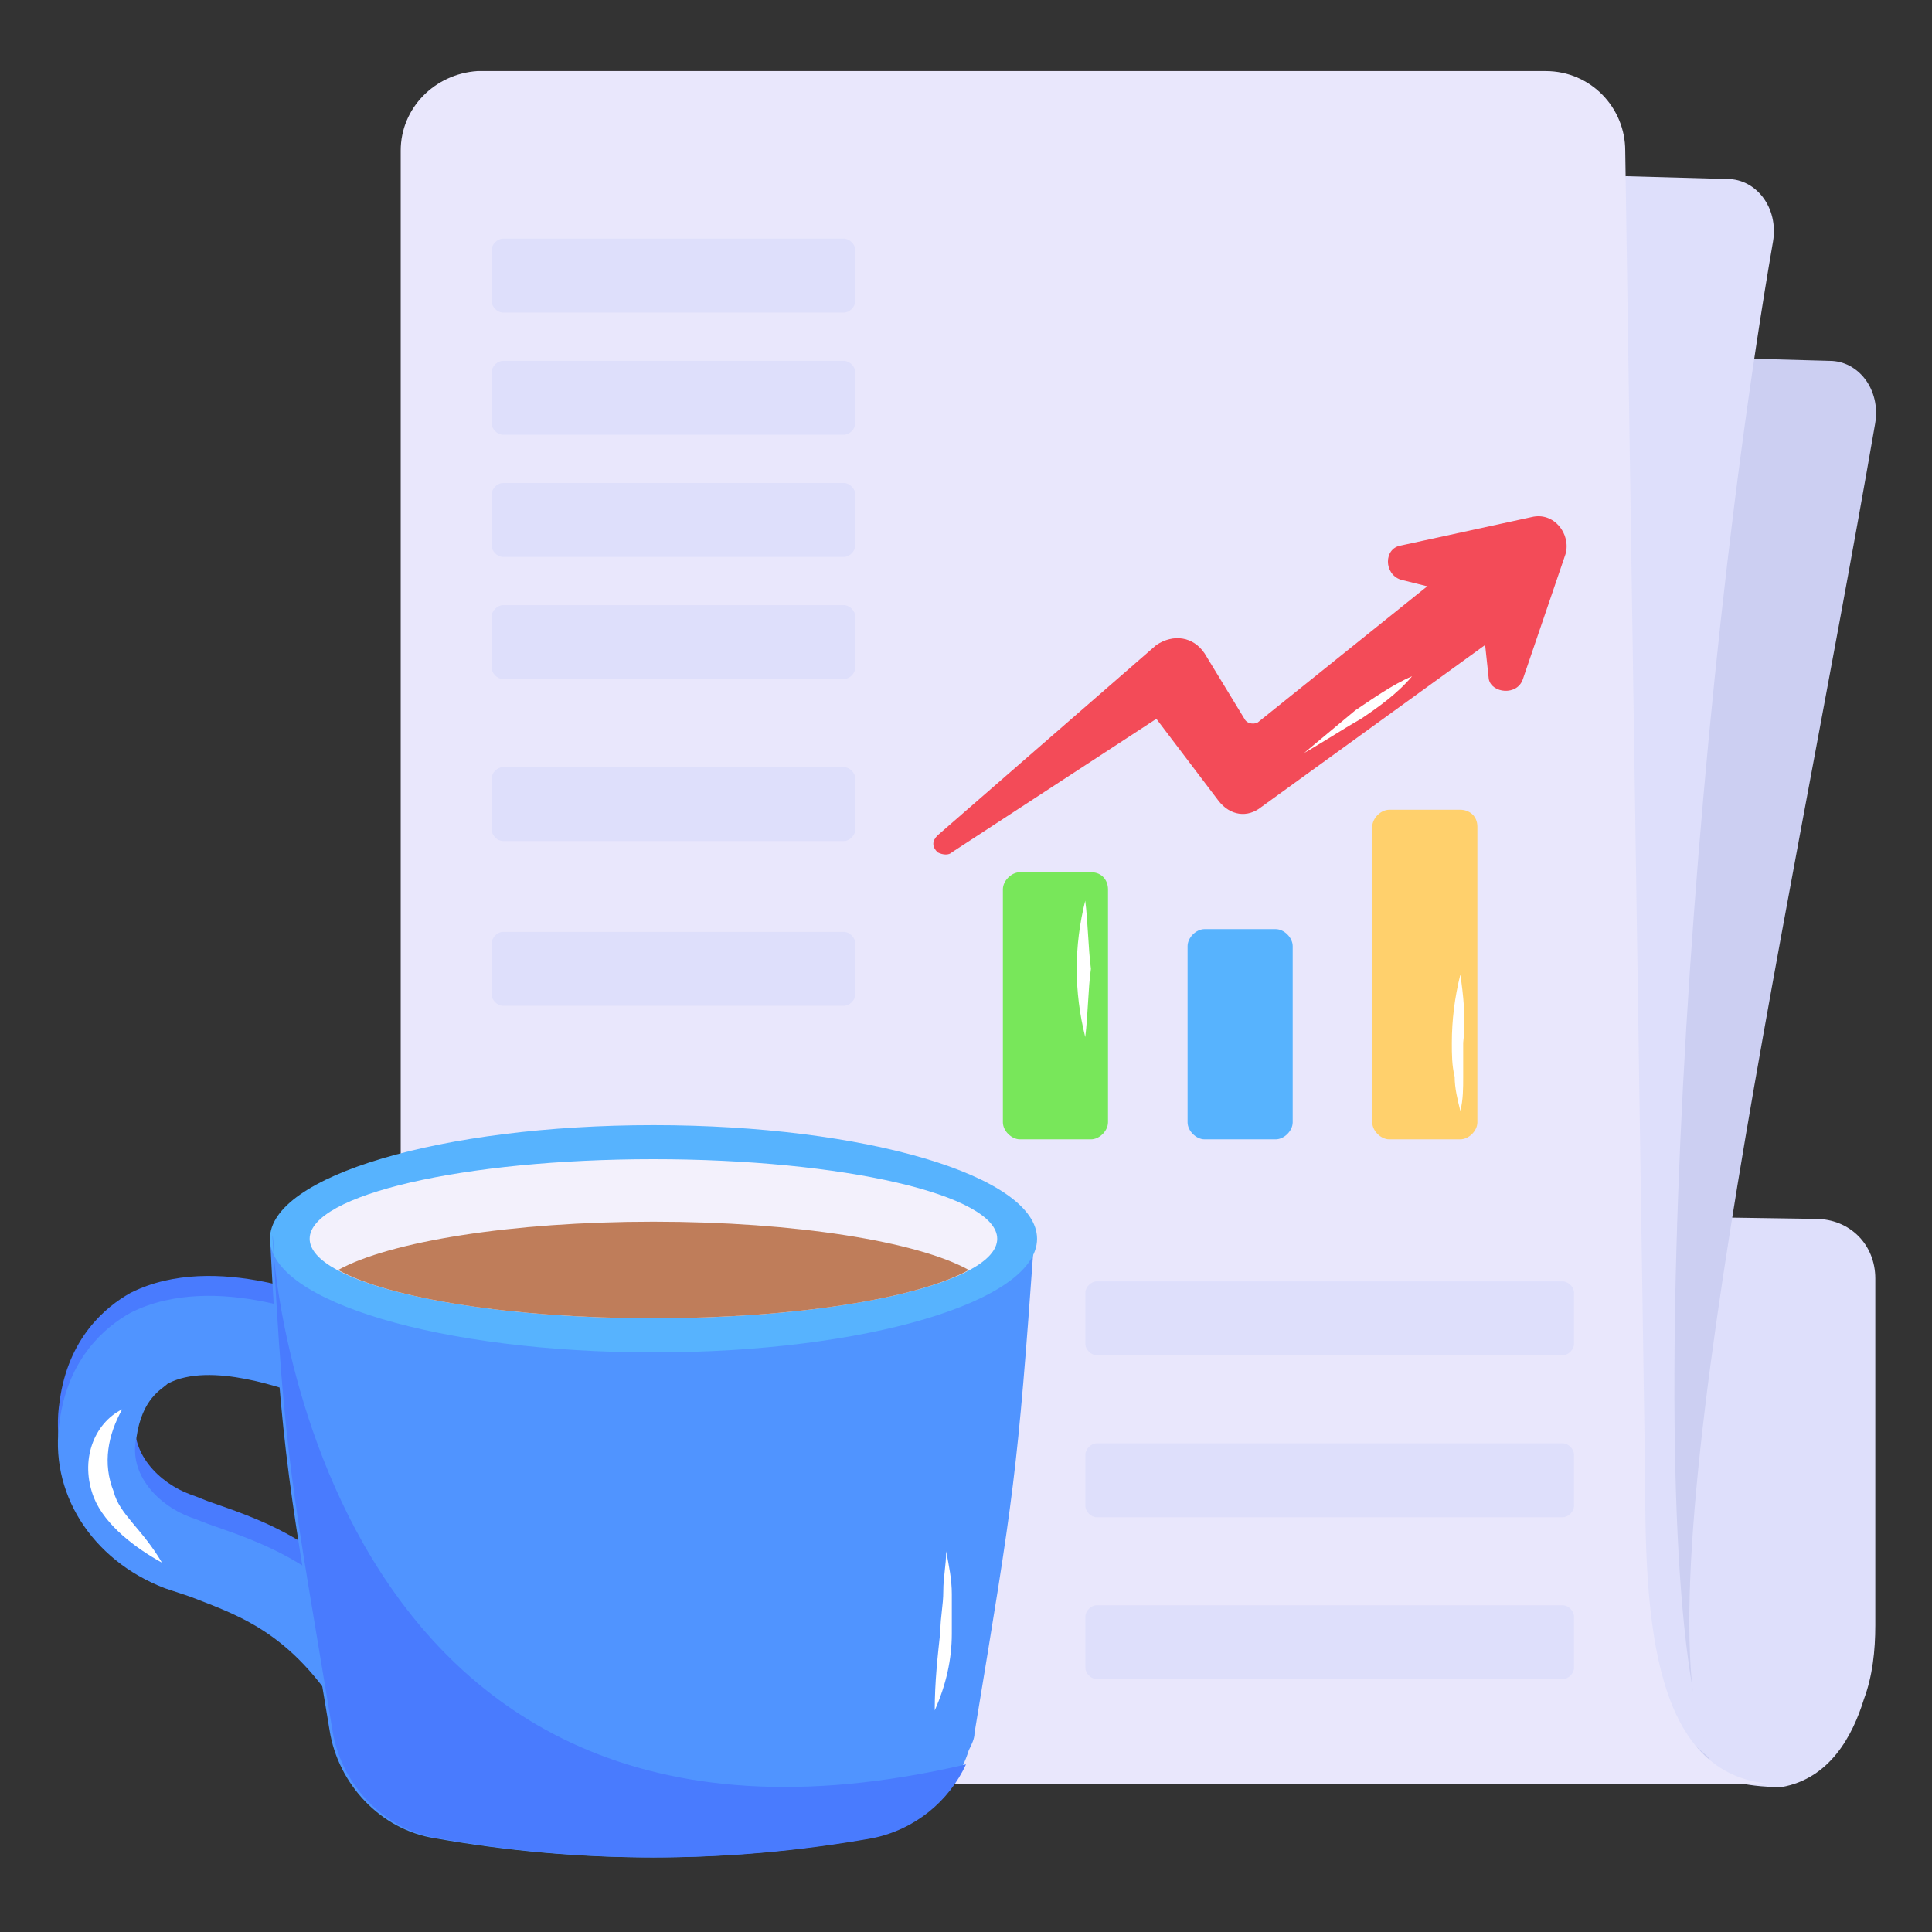 <svg width="32" height="32" viewBox="0 0 32 32" fill="none" xmlns="http://www.w3.org/2000/svg">
<rect x="0" y="0" width="32" height="32" fill="#333333" stroke="none"/>
<path d="M26.92 20.142V24.471C26.92 27.483 27.014 29.6 29.508 29.6C30.308 29.459 30.685 28.753 30.873 28.142C31.014 27.765 31.061 27.342 31.061 26.918V21.177C31.061 20.612 30.638 20.189 30.073 20.189L26.92 20.142Z" fill="#DEDFFB"/>
<path d="M28.612 5.93L25.883 24.283C25.883 26.965 27.247 28.236 28.33 29.177C27.059 26.636 29.553 15.718 31.059 7.012C31.153 6.447 30.777 5.977 30.306 5.977L28.612 5.93Z" fill="#CCCFF2"/>
<path d="M26.92 2.918L25.932 24.283C25.932 26.965 27.296 28.236 28.379 29.177C27.108 26.636 27.861 12.706 29.367 4C29.461 3.436 29.085 2.965 28.614 2.965L26.92 2.918Z" fill="#DEDFFB"/>
<path d="M6.637 2.494V26.306C6.637 28.094 8.096 29.553 9.884 29.553H29.507C27.343 29.553 27.248 26.777 27.248 24.424L26.919 2.494C26.919 1.789 26.354 1.177 25.601 1.177H7.907C7.201 1.224 6.637 1.789 6.637 2.494Z" fill="#E9E7FC"/>
<path d="M5.789 28.236L6.919 27.577C5.742 25.648 4.472 25.224 3.53 24.895C3.389 24.848 3.295 24.801 3.154 24.753C2.636 24.565 2.119 24.048 2.26 23.436C2.354 22.777 2.683 22.636 2.777 22.589C3.483 22.212 4.754 22.683 5.13 22.824L5.695 21.648C5.46 21.553 3.577 20.706 2.166 21.412C1.742 21.648 1.13 22.165 0.989 23.201C0.801 24.377 1.507 25.506 2.73 25.977C2.872 26.024 3.013 26.071 3.154 26.118C4.001 26.401 4.895 26.73 5.789 28.236Z" fill="#497BFE"/>
<path d="M5.789 28.612L6.919 27.953C5.742 26.024 4.472 25.6 3.53 25.271C3.389 25.224 3.295 25.177 3.154 25.13C2.636 24.941 2.119 24.424 2.26 23.812C2.354 23.153 2.683 23.012 2.777 22.918C3.483 22.541 4.754 23.012 5.13 23.153L5.695 21.977C5.46 21.883 3.577 21.036 2.166 21.741C1.742 21.977 1.13 22.494 0.989 23.53C0.801 24.706 1.507 25.836 2.73 26.306C2.872 26.353 3.013 26.4 3.154 26.447C4.001 26.777 4.895 27.059 5.789 28.612Z" fill="#5094FF"/>
<path d="M2.683 25.883C2.259 25.648 1.741 25.271 1.553 24.801C1.318 24.189 1.553 23.577 2.024 23.342C1.789 23.765 1.694 24.236 1.883 24.706C1.977 25.083 2.353 25.318 2.683 25.883Z" fill="white"/>
<path d="M17.13 20.518C16.847 24.471 16.8 24.706 16.141 28.706C16.141 28.8 16.094 28.894 16.047 28.988C15.812 29.741 15.153 30.306 14.4 30.447C12 30.871 9.6 30.871 7.2 30.447C6.306 30.306 5.6 29.553 5.459 28.659C4.8 24.659 4.659 24.188 4.471 20.471H17.13V20.518Z" fill="#5094FF"/>
<path d="M15.482 28.33C15.482 27.859 15.53 27.436 15.576 27.012C15.576 26.777 15.624 26.588 15.624 26.353C15.624 26.118 15.671 25.93 15.671 25.694C15.718 25.93 15.765 26.165 15.765 26.4V27.059C15.765 27.483 15.671 27.906 15.482 28.33Z" fill="white"/>
<path d="M10.824 22.4C14.332 22.4 17.177 21.558 17.177 20.518C17.177 19.479 14.332 18.636 10.824 18.636C7.315 18.636 4.471 19.479 4.471 20.518C4.471 21.558 7.315 22.4 10.824 22.4Z" fill="#57B3FE"/>
<path d="M10.823 21.835C13.968 21.835 16.517 21.246 16.517 20.518C16.517 19.79 13.968 19.2 10.823 19.2C7.678 19.2 5.129 19.79 5.129 20.518C5.129 21.246 7.678 21.835 10.823 21.835Z" fill="#F3F1FC"/>
<path d="M5.6 21.035C6.447 20.565 8.47 20.235 10.823 20.235C13.176 20.235 15.2 20.565 16.047 21.035C15.2 21.506 13.176 21.835 10.823 21.835C8.47 21.835 6.447 21.506 5.6 21.035Z" fill="#BF7D5A"/>
<path d="M16 29.224C15.718 29.835 15.153 30.306 14.447 30.447C12.047 30.871 9.647 30.871 7.247 30.447C6.353 30.306 5.647 29.553 5.506 28.659C4.847 24.659 4.706 24.188 4.518 20.471C4.471 20.518 5.129 31.765 16 29.224Z" fill="#497BFE"/>
<path d="M21.411 15.671V18.589C21.411 18.73 21.27 18.871 21.129 18.871H19.952C19.811 18.871 19.67 18.73 19.67 18.589V15.671C19.67 15.53 19.811 15.389 19.952 15.389H21.129C21.27 15.389 21.411 15.53 21.411 15.671Z" fill="#57B3FE"/>
<path d="M24.47 13.694V18.589C24.47 18.73 24.328 18.871 24.187 18.871H23.011C22.87 18.871 22.729 18.73 22.729 18.589V13.694C22.729 13.553 22.87 13.412 23.011 13.412H24.187C24.328 13.412 24.47 13.506 24.47 13.694Z" fill="#FFD06C"/>
<path d="M24.188 16.142C24.094 16.518 24.047 16.895 24.047 17.271C24.047 17.459 24.047 17.648 24.094 17.836C24.094 18.024 24.141 18.212 24.188 18.4C24.235 18.212 24.235 18.024 24.235 17.836C24.235 17.648 24.235 17.459 24.235 17.271C24.282 16.848 24.235 16.471 24.188 16.142Z" fill="white"/>
<path d="M18.352 14.73V18.588C18.352 18.73 18.211 18.871 18.07 18.871H16.894C16.753 18.871 16.611 18.73 16.611 18.588V14.73C16.611 14.588 16.753 14.447 16.894 14.447H18.07C18.258 14.447 18.352 14.588 18.352 14.73Z" fill="#78E75A"/>
<path d="M17.975 14.918C17.881 15.294 17.834 15.671 17.834 16.047C17.834 16.424 17.881 16.8 17.975 17.177C18.022 16.8 18.022 16.377 18.069 16.047C18.022 15.671 18.022 15.294 17.975 14.918Z" fill="white"/>
<path d="M15.765 14.118L19.153 11.906L20.188 13.271C20.377 13.507 20.659 13.554 20.894 13.365L24.988 10.401L24.659 9.083L23.718 9.648L20.847 11.954C20.8 12.001 20.659 12.001 20.612 11.906L19.953 10.824C19.765 10.542 19.436 10.495 19.153 10.683L15.53 13.836C15.435 13.93 15.435 14.024 15.53 14.118C15.624 14.165 15.718 14.165 15.765 14.118Z" fill="#F34B58"/>
<path d="M25.224 11.248L25.93 9.177C26.024 8.848 25.741 8.471 25.365 8.565L23.2 9.036C22.918 9.083 22.918 9.507 23.2 9.601L24.518 9.93L24.659 11.248C24.706 11.483 25.13 11.53 25.224 11.248Z" fill="#F34B58"/>
<path d="M21.6 12.472C21.929 12.284 22.211 12.095 22.541 11.907C22.823 11.719 23.153 11.483 23.388 11.201C23.058 11.342 22.729 11.578 22.447 11.766C22.164 12.001 21.882 12.236 21.6 12.472Z" fill="white"/>
<path d="M8.331 11.247H13.978C14.072 11.247 14.166 11.153 14.166 11.059V10.212C14.166 10.118 14.072 10.023 13.978 10.023H8.331C8.237 10.023 8.143 10.118 8.143 10.212V11.059C8.143 11.153 8.237 11.247 8.331 11.247Z" fill="#DEDFFB"/>
<path d="M8.331 9.224H13.978C14.072 9.224 14.166 9.129 14.166 9.035V8.188C14.166 8.094 14.072 8 13.978 8H8.331C8.237 8 8.143 8.094 8.143 8.188V9.035C8.143 9.129 8.237 9.224 8.331 9.224Z" fill="#DEDFFB"/>
<path d="M8.331 7.2H13.978C14.072 7.2 14.166 7.106 14.166 7.012V6.165C14.166 6.071 14.072 5.977 13.978 5.977H8.331C8.237 5.977 8.143 6.071 8.143 6.165V7.012C8.143 7.106 8.237 7.2 8.331 7.2Z" fill="#DEDFFB"/>
<path d="M8.331 5.177H13.978C14.072 5.177 14.166 5.083 14.166 4.988V4.141C14.166 4.047 14.072 3.953 13.978 3.953H8.331C8.237 3.953 8.143 4.047 8.143 4.141V4.988C8.143 5.083 8.237 5.177 8.331 5.177Z" fill="#DEDFFB"/>
<path d="M8.331 13.93H13.978C14.072 13.93 14.166 13.835 14.166 13.741V12.894C14.166 12.8 14.072 12.706 13.978 12.706H8.331C8.237 12.706 8.143 12.8 8.143 12.894V13.741C8.143 13.835 8.237 13.93 8.331 13.93Z" fill="#DEDFFB"/>
<path d="M8.331 16.659H13.978C14.072 16.659 14.166 16.565 14.166 16.471V15.624C14.166 15.53 14.072 15.435 13.978 15.435H8.331C8.237 15.435 8.143 15.53 8.143 15.624V16.471C8.143 16.565 8.237 16.659 8.331 16.659Z" fill="#DEDFFB"/>
<path d="M18.165 22.447H25.882C25.977 22.447 26.071 22.353 26.071 22.259V21.412C26.071 21.318 25.977 21.224 25.882 21.224H18.165C18.071 21.224 17.977 21.318 17.977 21.412V22.259C17.977 22.353 18.071 22.447 18.165 22.447Z" fill="#DEDFFB"/>
<path d="M18.165 25.13H25.882C25.977 25.13 26.071 25.036 26.071 24.942V24.095C26.071 24 25.977 23.906 25.882 23.906H18.165C18.071 23.906 17.977 24 17.977 24.095V24.942C17.977 25.036 18.071 25.13 18.165 25.13Z" fill="#DEDFFB"/>
<path d="M18.165 27.811H25.882C25.977 27.811 26.071 27.717 26.071 27.623V26.776C26.071 26.682 25.977 26.588 25.882 26.588H18.165C18.071 26.588 17.977 26.682 17.977 26.776V27.623C17.977 27.717 18.071 27.811 18.165 27.811Z" fill="#DEDFFB"/>
</svg>

